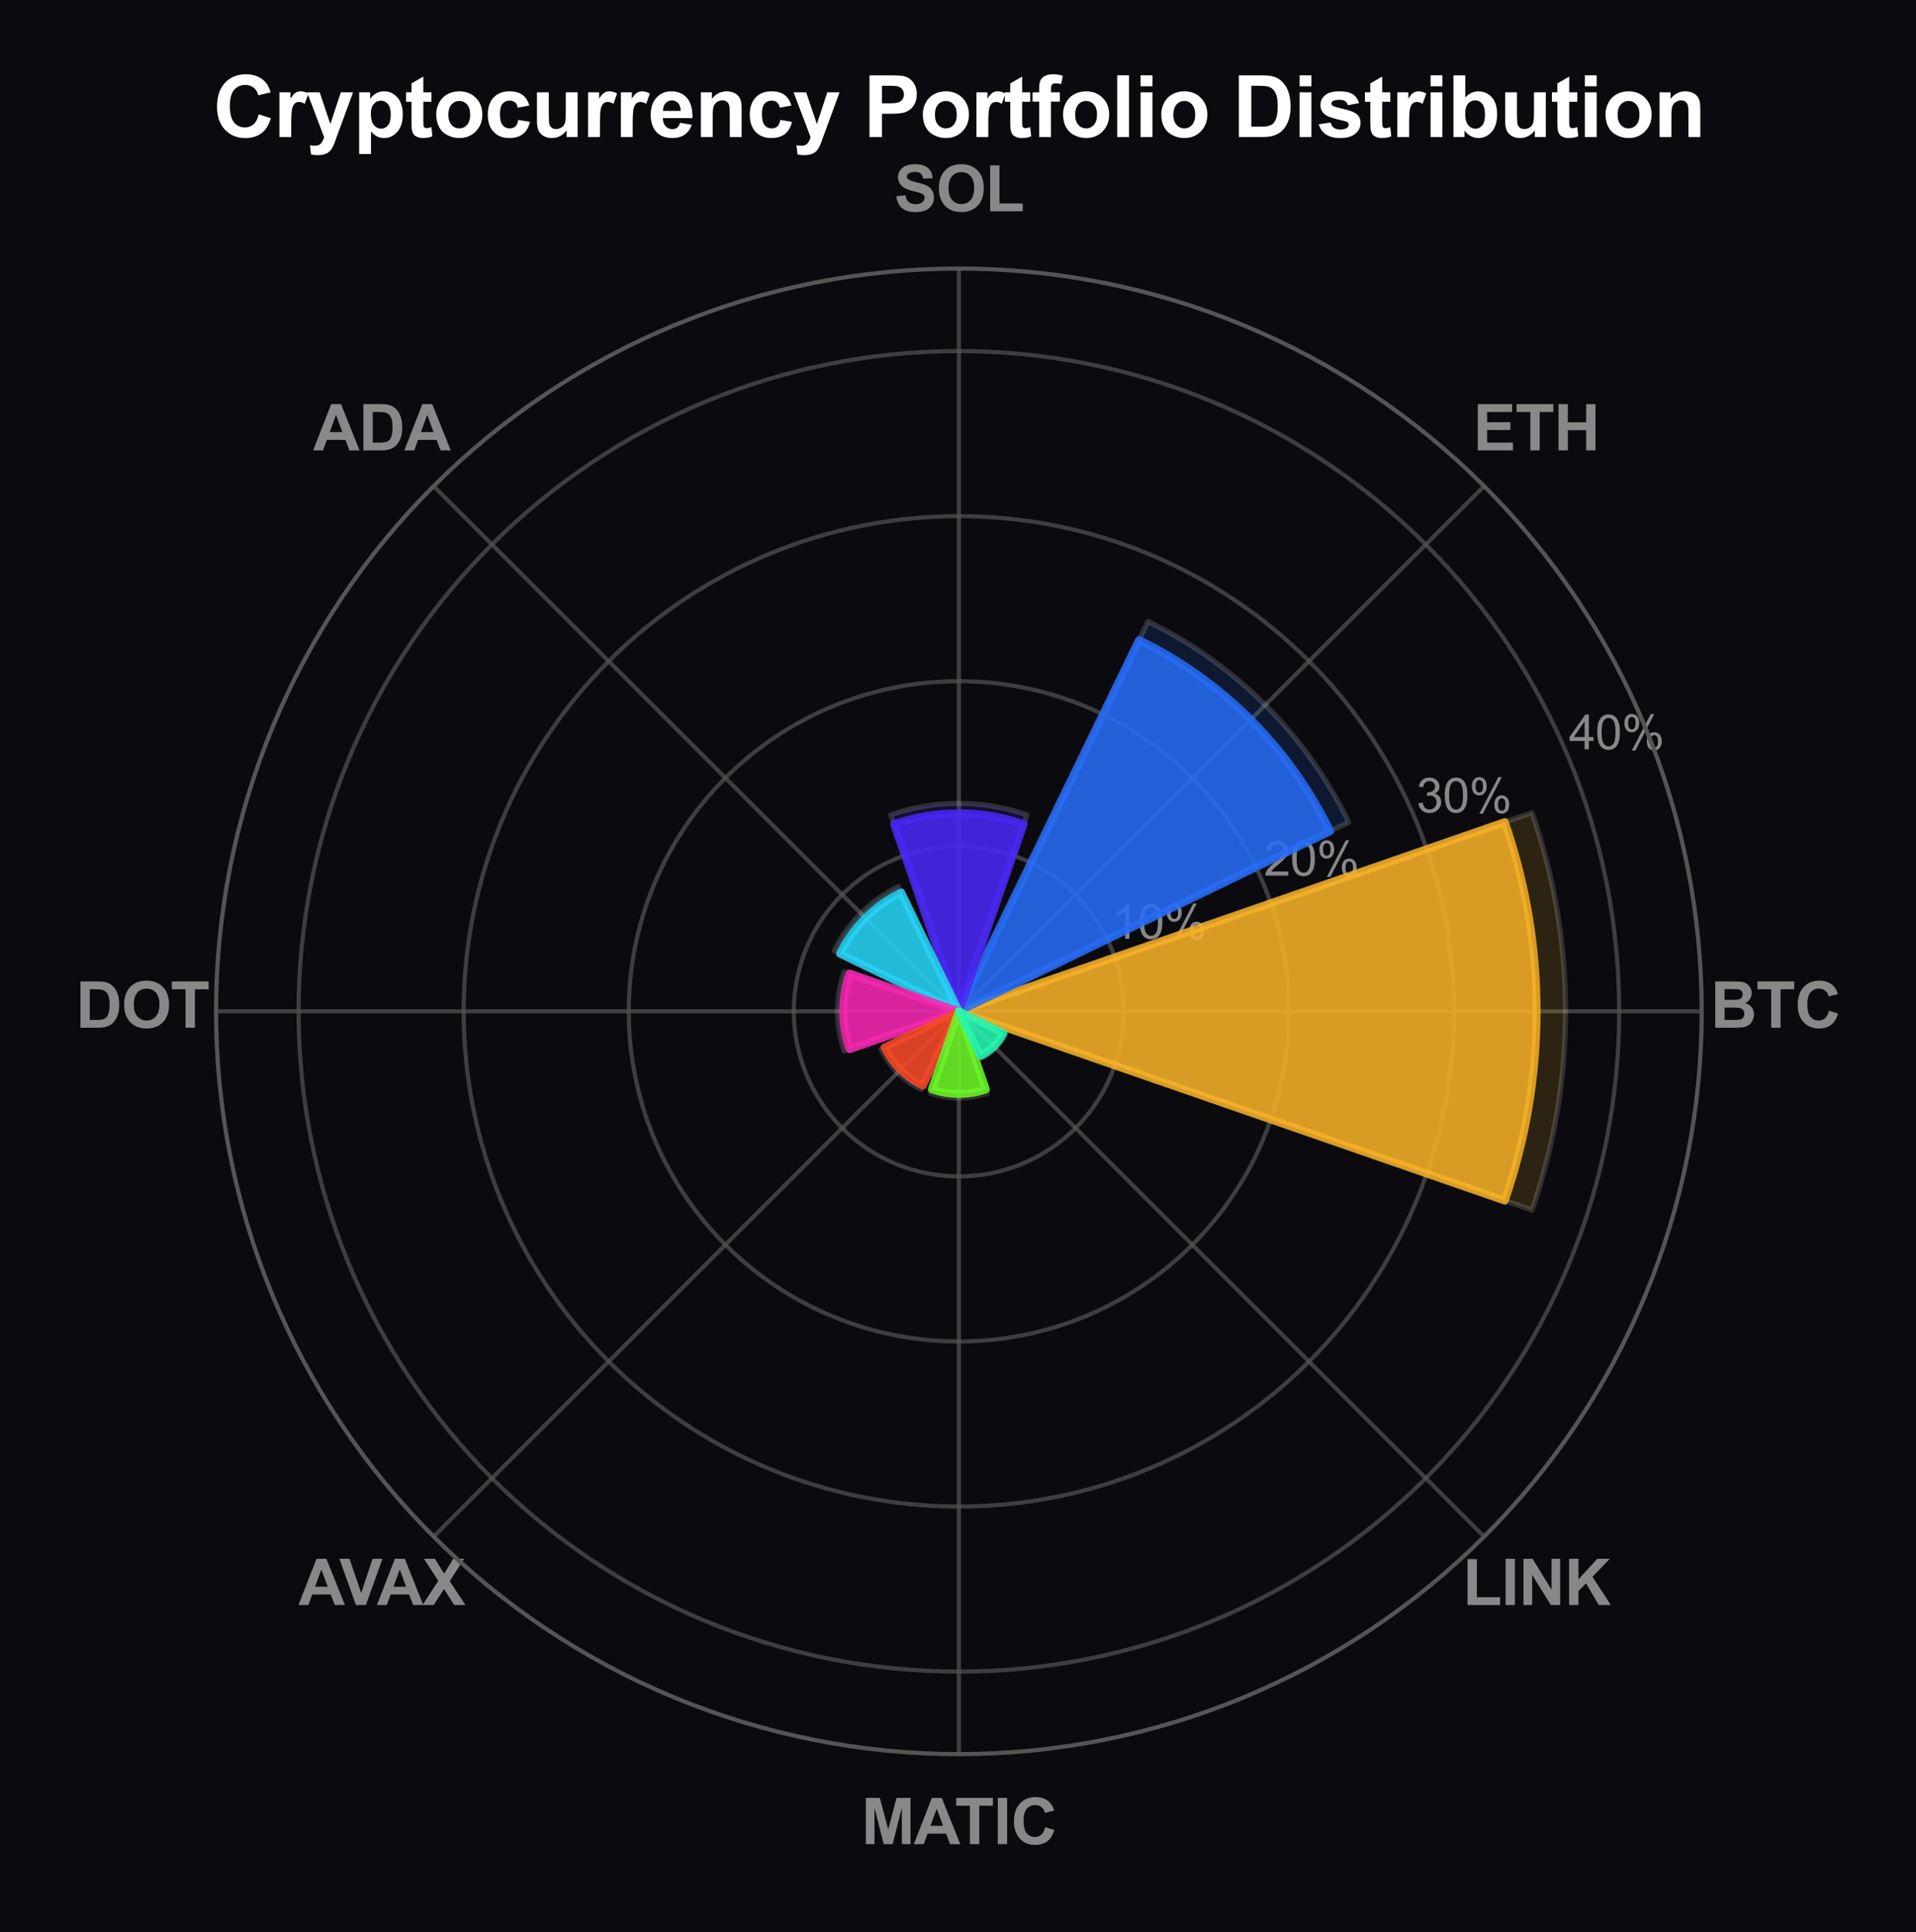 <?xml version="1.0" encoding="utf-8" standalone="no"?>
<!DOCTYPE svg PUBLIC "-//W3C//DTD SVG 1.1//EN"
  "http://www.w3.org/Graphics/SVG/1.1/DTD/svg11.dtd">
<svg xmlns:xlink="http://www.w3.org/1999/xlink" viewBox="0 0 364.174 367.305" xmlns="http://www.w3.org/2000/svg" version="1.1">
 <defs>
  <style type="text/css">*{stroke-linejoin: round; stroke-linecap: butt}</style>
 </defs>
 <g id="figure_1">
  <g id="patch_1">
   <path d="M 0 367.305 
L 364.174 367.305 
L 364.174 0 
L 0 0 
z
" style="fill: #0a0a0f"/>
  </g>
  <g id="axes_1">
   <g id="patch_2">
    <path d="M 323.443 192.237 
C 323.443 173.696 319.791 155.336 312.696 138.206 
C 305.601 121.077 295.2 105.511 282.09 92.401 
C 268.98 79.291 253.414 68.89 236.285 61.795 
C 219.155 54.7 200.795 51.047 182.254 51.047 
C 163.713 51.047 145.353 54.7 128.223 61.795 
C 111.094 68.89 95.528 79.291 82.418 92.401 
C 69.308 105.511 58.907 121.077 51.812 138.206 
C 44.717 155.336 41.065 173.696 41.065 192.237 
C 41.065 210.778 44.717 229.138 51.812 246.268 
C 58.907 263.397 69.308 278.963 82.418 292.073 
C 95.528 305.183 111.094 315.584 128.223 322.679 
C 145.353 329.774 163.713 333.426 182.254 333.426 
C 200.795 333.426 219.155 329.774 236.285 322.679 
C 253.414 315.584 268.98 305.183 282.09 292.073 
C 295.2 278.963 305.601 263.397 312.696 246.268 
C 319.791 229.138 323.443 210.778 323.443 192.237 
M 182.254 192.237 
C 182.254 192.237 182.254 192.237 182.254 192.237 
C 182.254 192.237 182.254 192.237 182.254 192.237 
C 182.254 192.237 182.254 192.237 182.254 192.237 
C 182.254 192.237 182.254 192.237 182.254 192.237 
C 182.254 192.237 182.254 192.237 182.254 192.237 
C 182.254 192.237 182.254 192.237 182.254 192.237 
C 182.254 192.237 182.254 192.237 182.254 192.237 
C 182.254 192.237 182.254 192.237 182.254 192.237 
C 182.254 192.237 182.254 192.237 182.254 192.237 
C 182.254 192.237 182.254 192.237 182.254 192.237 
C 182.254 192.237 182.254 192.237 182.254 192.237 
C 182.254 192.237 182.254 192.237 182.254 192.237 
C 182.254 192.237 182.254 192.237 182.254 192.237 
C 182.254 192.237 182.254 192.237 182.254 192.237 
C 182.254 192.237 182.254 192.237 182.254 192.237 
C 182.254 192.237 182.254 192.237 182.254 192.237 
z
" style="fill: #0a0a0f"/>
   </g>
   <g id="matplotlib.axis_1">
    <g id="xtick_1">
     <g id="line2d_1">
      <path d="M 182.254 192.237 
L 323.443 192.237 
" clip-path="url(#peb3d9d1bc2)" style="fill: none; stroke: #555555; stroke-opacity: 0.7; stroke-width: 0.8; stroke-linecap: round"/>
     </g>
     <g id="text_1">
      <!-- BTC -->
      <g style="fill: #888888" transform="translate(325.113 195.347) scale(0.12 -0.12)">
       <defs>
        <path id="Arial-BoldMT-42" d="M 469 4581 
L 2300 4581 
Q 2844 4581 3111 4536 
Q 3378 4491 3589 4347 
Q 3800 4203 3940 3964 
Q 4081 3725 4081 3428 
Q 4081 3106 3907 2837 
Q 3734 2569 3438 2434 
Q 3856 2313 4081 2019 
Q 4306 1725 4306 1328 
Q 4306 1016 4161 720 
Q 4016 425 3764 248 
Q 3513 72 3144 31 
Q 2913 6 2028 0 
L 469 0 
L 469 4581 
z
M 1394 3819 
L 1394 2759 
L 2000 2759 
Q 2541 2759 2672 2775 
Q 2909 2803 3045 2939 
Q 3181 3075 3181 3297 
Q 3181 3509 3064 3642 
Q 2947 3775 2716 3803 
Q 2578 3819 1925 3819 
L 1394 3819 
z
M 1394 1997 
L 1394 772 
L 2250 772 
Q 2750 772 2884 800 
Q 3091 838 3220 983 
Q 3350 1128 3350 1372 
Q 3350 1578 3250 1722 
Q 3150 1866 2961 1931 
Q 2772 1997 2141 1997 
L 1394 1997 
z
" transform="scale(0.016)"/>
        <path id="Arial-BoldMT-54" d="M 1497 0 
L 1497 3806 
L 138 3806 
L 138 4581 
L 3778 4581 
L 3778 3806 
L 2422 3806 
L 2422 0 
L 1497 0 
z
" transform="scale(0.016)"/>
        <path id="Arial-BoldMT-43" d="M 3397 1684 
L 4294 1400 
Q 4088 650 3608 286 
Q 3128 -78 2391 -78 
Q 1478 -78 890 545 
Q 303 1169 303 2250 
Q 303 3394 893 4026 
Q 1484 4659 2447 4659 
Q 3288 4659 3813 4163 
Q 4125 3869 4281 3319 
L 3366 3100 
Q 3284 3456 3026 3662 
Q 2769 3869 2400 3869 
Q 1891 3869 1573 3503 
Q 1256 3138 1256 2319 
Q 1256 1450 1568 1081 
Q 1881 713 2381 713 
Q 2750 713 3015 947 
Q 3281 1181 3397 1684 
z
" transform="scale(0.016)"/>
       </defs>
       <use xlink:href="#Arial-BoldMT-42"/>
       <use xlink:href="#Arial-BoldMT-54" transform="translate(72.217 0)"/>
       <use xlink:href="#Arial-BoldMT-43" transform="translate(133.301 0)"/>
      </g>
     </g>
    </g>
    <g id="xtick_2">
     <g id="line2d_2">
      <path d="M 182.254 192.237 
L 282.09 92.401 
" clip-path="url(#peb3d9d1bc2)" style="fill: none; stroke: #555555; stroke-opacity: 0.7; stroke-width: 0.8; stroke-linecap: round"/>
     </g>
     <g id="text_2">
      <!-- ETH -->
      <g style="fill: #888888" transform="translate(279.99 85.612) scale(0.12 -0.12)">
       <defs>
        <path id="Arial-BoldMT-45" d="M 466 0 
L 466 4581 
L 3863 4581 
L 3863 3806 
L 1391 3806 
L 1391 2791 
L 3691 2791 
L 3691 2019 
L 1391 2019 
L 1391 772 
L 3950 772 
L 3950 0 
L 466 0 
z
" transform="scale(0.016)"/>
        <path id="Arial-BoldMT-48" d="M 469 0 
L 469 4581 
L 1394 4581 
L 1394 2778 
L 3206 2778 
L 3206 4581 
L 4131 4581 
L 4131 0 
L 3206 0 
L 3206 2003 
L 1394 2003 
L 1394 0 
L 469 0 
z
" transform="scale(0.016)"/>
       </defs>
       <use xlink:href="#Arial-BoldMT-45"/>
       <use xlink:href="#Arial-BoldMT-54" transform="translate(66.699 0)"/>
       <use xlink:href="#Arial-BoldMT-48" transform="translate(127.783 0)"/>
      </g>
     </g>
    </g>
    <g id="xtick_3">
     <g id="line2d_3">
      <path d="M 182.254 192.237 
L 182.254 51.047 
" clip-path="url(#peb3d9d1bc2)" style="fill: none; stroke: #555555; stroke-opacity: 0.7; stroke-width: 0.8; stroke-linecap: round"/>
     </g>
     <g id="text_3">
      <!-- SOL -->
      <g style="fill: #888888" transform="translate(169.92 40.158) scale(0.12 -0.12)">
       <defs>
        <path id="Arial-BoldMT-53" d="M 231 1491 
L 1131 1578 
Q 1213 1125 1461 912 
Q 1709 700 2131 700 
Q 2578 700 2804 889 
Q 3031 1078 3031 1331 
Q 3031 1494 2936 1608 
Q 2841 1722 2603 1806 
Q 2441 1863 1863 2006 
Q 1119 2191 819 2459 
Q 397 2838 397 3381 
Q 397 3731 595 4036 
Q 794 4341 1167 4500 
Q 1541 4659 2069 4659 
Q 2931 4659 3367 4281 
Q 3803 3903 3825 3272 
L 2900 3231 
Q 2841 3584 2645 3739 
Q 2450 3894 2059 3894 
Q 1656 3894 1428 3728 
Q 1281 3622 1281 3444 
Q 1281 3281 1419 3166 
Q 1594 3019 2269 2859 
Q 2944 2700 3267 2529 
Q 3591 2359 3773 2064 
Q 3956 1769 3956 1334 
Q 3956 941 3737 597 
Q 3519 253 3119 86 
Q 2719 -81 2122 -81 
Q 1253 -81 787 320 
Q 322 722 231 1491 
z
" transform="scale(0.016)"/>
        <path id="Arial-BoldMT-4f" d="M 278 2263 
Q 278 2963 488 3438 
Q 644 3788 914 4066 
Q 1184 4344 1506 4478 
Q 1934 4659 2494 4659 
Q 3506 4659 4114 4031 
Q 4722 3403 4722 2284 
Q 4722 1175 4119 548 
Q 3516 -78 2506 -78 
Q 1484 -78 881 545 
Q 278 1169 278 2263 
z
M 1231 2294 
Q 1231 1516 1590 1114 
Q 1950 713 2503 713 
Q 3056 713 3411 1111 
Q 3766 1509 3766 2306 
Q 3766 3094 3420 3481 
Q 3075 3869 2503 3869 
Q 1931 3869 1581 3476 
Q 1231 3084 1231 2294 
z
" transform="scale(0.016)"/>
        <path id="Arial-BoldMT-4c" d="M 491 0 
L 491 4544 
L 1416 4544 
L 1416 772 
L 3716 772 
L 3716 0 
L 491 0 
z
" transform="scale(0.016)"/>
       </defs>
       <use xlink:href="#Arial-BoldMT-53"/>
       <use xlink:href="#Arial-BoldMT-4f" transform="translate(66.699 0)"/>
       <use xlink:href="#Arial-BoldMT-4c" transform="translate(144.482 0)"/>
      </g>
     </g>
    </g>
    <g id="xtick_4">
     <g id="line2d_4">
      <path d="M 182.254 192.237 
L 82.418 92.401 
" clip-path="url(#peb3d9d1bc2)" style="fill: none; stroke: #555555; stroke-opacity: 0.7; stroke-width: 0.8; stroke-linecap: round"/>
     </g>
     <g id="text_4">
      <!-- ADA -->
      <g style="fill: #888888" transform="translate(59.519 85.612) scale(0.12 -0.12)">
       <defs>
        <path id="Arial-BoldMT-41" d="M 4597 0 
L 3591 0 
L 3191 1041 
L 1359 1041 
L 981 0 
L 0 0 
L 1784 4581 
L 2763 4581 
L 4597 0 
z
M 2894 1813 
L 2263 3513 
L 1644 1813 
L 2894 1813 
z
" transform="scale(0.016)"/>
        <path id="Arial-BoldMT-44" d="M 463 4581 
L 2153 4581 
Q 2725 4581 3025 4494 
Q 3428 4375 3715 4072 
Q 4003 3769 4153 3330 
Q 4303 2891 4303 2247 
Q 4303 1681 4163 1272 
Q 3991 772 3672 463 
Q 3431 228 3022 97 
Q 2716 0 2203 0 
L 463 0 
L 463 4581 
z
M 1388 3806 
L 1388 772 
L 2078 772 
Q 2466 772 2638 816 
Q 2863 872 3011 1006 
Q 3159 1141 3253 1448 
Q 3347 1756 3347 2288 
Q 3347 2819 3253 3103 
Q 3159 3388 2990 3547 
Q 2822 3706 2563 3763 
Q 2369 3806 1803 3806 
L 1388 3806 
z
" transform="scale(0.016)"/>
       </defs>
       <use xlink:href="#Arial-BoldMT-41"/>
       <use xlink:href="#Arial-BoldMT-44" transform="translate(72.217 0)"/>
       <use xlink:href="#Arial-BoldMT-41" transform="translate(144.434 0)"/>
      </g>
     </g>
    </g>
    <g id="xtick_5">
     <g id="line2d_5">
      <path d="M 182.254 192.237 
L 41.065 192.237 
" clip-path="url(#peb3d9d1bc2)" style="fill: none; stroke: #555555; stroke-opacity: 0.7; stroke-width: 0.8; stroke-linecap: round"/>
     </g>
     <g id="text_5">
      <!-- DOT -->
      <g style="fill: #888888" transform="translate(14.4 195.347) scale(0.12 -0.12)">
       <use xlink:href="#Arial-BoldMT-44"/>
       <use xlink:href="#Arial-BoldMT-4f" transform="translate(72.217 0)"/>
       <use xlink:href="#Arial-BoldMT-54" transform="translate(150 0)"/>
      </g>
     </g>
    </g>
    <g id="xtick_6">
     <g id="line2d_6">
      <path d="M 182.254 192.237 
L 82.418 292.073 
" clip-path="url(#peb3d9d1bc2)" style="fill: none; stroke: #555555; stroke-opacity: 0.7; stroke-width: 0.8; stroke-linecap: round"/>
     </g>
     <g id="text_6">
      <!-- AVAX -->
      <g style="fill: #888888" transform="translate(56.733 305.083) scale(0.12 -0.12)">
       <defs>
        <path id="Arial-BoldMT-56" d="M 1634 0 
L -3 4581 
L 1000 4581 
L 2159 1191 
L 3281 4581 
L 4263 4581 
L 2622 0 
L 1634 0 
z
" transform="scale(0.016)"/>
        <path id="Arial-BoldMT-58" d="M 0 0 
L 1566 2391 
L 147 4581 
L 1228 4581 
L 2147 3109 
L 3047 4581 
L 4119 4581 
L 2694 2356 
L 4259 0 
L 3144 0 
L 2128 1584 
L 1109 0 
L 0 0 
z
" transform="scale(0.016)"/>
       </defs>
       <use xlink:href="#Arial-BoldMT-41"/>
       <use xlink:href="#Arial-BoldMT-56" transform="translate(64.842 0)"/>
       <use xlink:href="#Arial-BoldMT-41" transform="translate(124.166 0)"/>
       <use xlink:href="#Arial-BoldMT-58" transform="translate(196.383 0)"/>
      </g>
     </g>
    </g>
    <g id="xtick_7">
     <g id="line2d_7">
      <path d="M 182.254 192.237 
L 182.254 333.426 
" clip-path="url(#peb3d9d1bc2)" style="fill: none; stroke: #555555; stroke-opacity: 0.7; stroke-width: 0.8; stroke-linecap: round"/>
     </g>
     <g id="text_7">
      <!-- MATIC -->
      <g style="fill: #888888" transform="translate(163.701 350.537) scale(0.12 -0.12)">
       <defs>
        <path id="Arial-BoldMT-4d" d="M 453 0 
L 453 4581 
L 1838 4581 
L 2669 1456 
L 3491 4581 
L 4878 4581 
L 4878 0 
L 4019 0 
L 4019 3606 
L 3109 0 
L 2219 0 
L 1313 3606 
L 1313 0 
L 453 0 
z
" transform="scale(0.016)"/>
        <path id="Arial-BoldMT-49" d="M 438 0 
L 438 4581 
L 1363 4581 
L 1363 0 
L 438 0 
z
" transform="scale(0.016)"/>
       </defs>
       <use xlink:href="#Arial-BoldMT-4d"/>
       <use xlink:href="#Arial-BoldMT-41" transform="translate(83.301 0)"/>
       <use xlink:href="#Arial-BoldMT-54" transform="translate(148.143 0)"/>
       <use xlink:href="#Arial-BoldMT-49" transform="translate(209.227 0)"/>
       <use xlink:href="#Arial-BoldMT-43" transform="translate(237.01 0)"/>
      </g>
     </g>
    </g>
    <g id="xtick_8">
     <g id="line2d_8">
      <path d="M 182.254 192.237 
L 282.09 292.073 
" clip-path="url(#peb3d9d1bc2)" style="fill: none; stroke: #555555; stroke-opacity: 0.7; stroke-width: 0.8; stroke-linecap: round"/>
     </g>
     <g id="text_8">
      <!-- LINK -->
      <g style="fill: #888888" transform="translate(277.992 305.083) scale(0.12 -0.12)">
       <defs>
        <path id="Arial-BoldMT-4e" d="M 475 0 
L 475 4581 
L 1375 4581 
L 3250 1522 
L 3250 4581 
L 4109 4581 
L 4109 0 
L 3181 0 
L 1334 2988 
L 1334 0 
L 475 0 
z
" transform="scale(0.016)"/>
        <path id="Arial-BoldMT-4b" d="M 478 0 
L 478 4581 
L 1403 4581 
L 1403 2547 
L 3272 4581 
L 4516 4581 
L 2791 2797 
L 4609 0 
L 3413 0 
L 2153 2150 
L 1403 1384 
L 1403 0 
L 478 0 
z
" transform="scale(0.016)"/>
       </defs>
       <use xlink:href="#Arial-BoldMT-4c"/>
       <use xlink:href="#Arial-BoldMT-49" transform="translate(61.084 0)"/>
       <use xlink:href="#Arial-BoldMT-4e" transform="translate(88.867 0)"/>
       <use xlink:href="#Arial-BoldMT-4b" transform="translate(161.084 0)"/>
      </g>
     </g>
    </g>
   </g>
   <g id="matplotlib.axis_2">
    <g id="ytick_1">
     <g id="line2d_9">
      <path d="M 213.629 192.237 
C 213.629 188.117 212.818 184.037 211.241 180.23 
C 209.664 176.423 207.353 172.965 204.44 170.051 
C 201.526 167.138 198.067 164.826 194.261 163.25 
C 190.454 161.673 186.374 160.861 182.254 160.861 
C 178.134 160.861 174.054 161.673 170.247 163.25 
C 166.441 164.826 162.982 167.138 160.068 170.051 
C 157.155 172.965 154.844 176.423 153.267 180.23 
C 151.69 184.037 150.879 188.117 150.879 192.237 
C 150.879 196.357 151.69 200.437 153.267 204.244 
C 154.844 208.05 157.155 211.509 160.068 214.423 
C 162.982 217.336 166.441 219.647 170.247 221.224 
C 174.054 222.801 178.134 223.612 182.254 223.612 
C 186.374 223.612 190.454 222.801 194.261 221.224 
C 198.067 219.647 201.526 217.336 204.44 214.423 
C 207.353 211.509 209.664 208.05 211.241 204.244 
C 212.818 200.437 213.629 196.357 213.629 192.237 
" clip-path="url(#peb3d9d1bc2)" style="fill: none; stroke: #555555; stroke-opacity: 0.7; stroke-width: 0.8; stroke-linecap: round"/>
     </g>
     <g id="text_9">
      <!-- 10% -->
      <g style="fill: #888888" transform="translate(211.241 178.441) scale(0.09 -0.09)">
       <defs>
        <path id="ArialMT-31" d="M 2384 0 
L 1822 0 
L 1822 3584 
Q 1619 3391 1289 3197 
Q 959 3003 697 2906 
L 697 3450 
Q 1169 3672 1522 3987 
Q 1875 4303 2022 4600 
L 2384 4600 
L 2384 0 
z
" transform="scale(0.016)"/>
        <path id="ArialMT-30" d="M 266 2259 
Q 266 3072 433 3567 
Q 600 4063 929 4331 
Q 1259 4600 1759 4600 
Q 2128 4600 2406 4451 
Q 2684 4303 2865 4023 
Q 3047 3744 3150 3342 
Q 3253 2941 3253 2259 
Q 3253 1453 3087 958 
Q 2922 463 2592 192 
Q 2263 -78 1759 -78 
Q 1097 -78 719 397 
Q 266 969 266 2259 
z
M 844 2259 
Q 844 1131 1108 757 
Q 1372 384 1759 384 
Q 2147 384 2411 759 
Q 2675 1134 2675 2259 
Q 2675 3391 2411 3762 
Q 2147 4134 1753 4134 
Q 1366 4134 1134 3806 
Q 844 3388 844 2259 
z
" transform="scale(0.016)"/>
        <path id="ArialMT-25" d="M 372 3481 
Q 372 3972 619 4315 
Q 866 4659 1334 4659 
Q 1766 4659 2048 4351 
Q 2331 4044 2331 3447 
Q 2331 2866 2045 2552 
Q 1759 2238 1341 2238 
Q 925 2238 648 2547 
Q 372 2856 372 3481 
z
M 1350 4272 
Q 1141 4272 1002 4090 
Q 863 3909 863 3425 
Q 863 2984 1003 2804 
Q 1144 2625 1350 2625 
Q 1563 2625 1702 2806 
Q 1841 2988 1841 3469 
Q 1841 3913 1700 4092 
Q 1559 4272 1350 4272 
z
M 1353 -169 
L 3859 4659 
L 4316 4659 
L 1819 -169 
L 1353 -169 
z
M 3334 1075 
Q 3334 1569 3581 1911 
Q 3828 2253 4300 2253 
Q 4731 2253 5014 1945 
Q 5297 1638 5297 1041 
Q 5297 459 5011 145 
Q 4725 -169 4303 -169 
Q 3888 -169 3611 142 
Q 3334 453 3334 1075 
z
M 4316 1866 
Q 4103 1866 3964 1684 
Q 3825 1503 3825 1019 
Q 3825 581 3965 400 
Q 4106 219 4313 219 
Q 4528 219 4667 400 
Q 4806 581 4806 1063 
Q 4806 1506 4665 1686 
Q 4525 1866 4316 1866 
z
" transform="scale(0.016)"/>
       </defs>
       <use xlink:href="#ArialMT-31"/>
       <use xlink:href="#ArialMT-30" transform="translate(55.615 0)"/>
       <use xlink:href="#ArialMT-25" transform="translate(111.23 0)"/>
      </g>
     </g>
    </g>
    <g id="ytick_2">
     <g id="line2d_10">
      <path d="M 245.005 192.237 
C 245.005 183.997 243.382 175.836 240.228 168.223 
C 237.075 160.61 232.452 153.692 226.626 147.865 
C 220.799 142.039 213.881 137.416 206.268 134.263 
C 198.655 131.109 190.494 129.486 182.254 129.486 
C 174.014 129.486 165.853 131.109 158.24 134.263 
C 150.627 137.416 143.709 142.039 137.883 147.865 
C 132.056 153.692 127.433 160.61 124.28 168.223 
C 121.126 175.836 119.503 183.997 119.503 192.237 
C 119.503 200.477 121.126 208.637 124.28 216.251 
C 127.433 223.864 132.056 230.782 137.883 236.608 
C 143.709 242.435 150.627 247.058 158.24 250.211 
C 165.853 253.365 174.014 254.988 182.254 254.988 
C 190.494 254.988 198.655 253.365 206.268 250.211 
C 213.881 247.058 220.799 242.435 226.626 236.608 
C 232.452 230.782 237.075 223.864 240.228 216.251 
C 243.382 208.637 245.005 200.477 245.005 192.237 
" clip-path="url(#peb3d9d1bc2)" style="fill: none; stroke: #555555; stroke-opacity: 0.7; stroke-width: 0.8; stroke-linecap: round"/>
     </g>
     <g id="text_10">
      <!-- 20% -->
      <g style="fill: #888888" transform="translate(240.228 166.434) scale(0.09 -0.09)">
       <defs>
        <path id="ArialMT-32" d="M 3222 541 
L 3222 0 
L 194 0 
Q 188 203 259 391 
Q 375 700 629 1000 
Q 884 1300 1366 1694 
Q 2113 2306 2375 2664 
Q 2638 3022 2638 3341 
Q 2638 3675 2398 3904 
Q 2159 4134 1775 4134 
Q 1369 4134 1125 3890 
Q 881 3647 878 3216 
L 300 3275 
Q 359 3922 746 4261 
Q 1134 4600 1788 4600 
Q 2447 4600 2831 4234 
Q 3216 3869 3216 3328 
Q 3216 3053 3103 2787 
Q 2991 2522 2730 2228 
Q 2469 1934 1863 1422 
Q 1356 997 1212 845 
Q 1069 694 975 541 
L 3222 541 
z
" transform="scale(0.016)"/>
       </defs>
       <use xlink:href="#ArialMT-32"/>
       <use xlink:href="#ArialMT-30" transform="translate(55.615 0)"/>
       <use xlink:href="#ArialMT-25" transform="translate(111.23 0)"/>
      </g>
     </g>
    </g>
    <g id="ytick_3">
     <g id="line2d_11">
      <path d="M 276.38 192.237 
C 276.38 179.876 273.946 167.636 269.215 156.216 
C 264.485 144.797 257.552 134.42 248.811 125.68 
C 240.071 116.939 229.694 110.006 218.275 105.276 
C 206.855 100.545 194.615 98.111 182.254 98.111 
C 169.894 98.111 157.653 100.545 146.234 105.276 
C 134.814 110.006 124.437 116.939 115.697 125.68 
C 106.957 134.42 100.023 144.797 95.293 156.216 
C 90.563 167.636 88.128 179.876 88.128 192.237 
C 88.128 204.597 90.563 216.838 95.293 228.257 
C 100.023 239.677 106.957 250.054 115.697 258.794 
C 124.437 267.534 134.814 274.468 146.234 279.198 
C 157.653 283.928 169.894 286.363 182.254 286.363 
C 194.615 286.363 206.855 283.928 218.275 279.198 
C 229.694 274.468 240.071 267.534 248.811 258.794 
C 257.552 250.054 264.485 239.677 269.215 228.257 
C 273.946 216.838 276.38 204.597 276.38 192.237 
" clip-path="url(#peb3d9d1bc2)" style="fill: none; stroke: #555555; stroke-opacity: 0.7; stroke-width: 0.8; stroke-linecap: round"/>
     </g>
     <g id="text_11">
      <!-- 30% -->
      <g style="fill: #888888" transform="translate(269.215 154.428) scale(0.09 -0.09)">
       <defs>
        <path id="ArialMT-33" d="M 269 1209 
L 831 1284 
Q 928 806 1161 595 
Q 1394 384 1728 384 
Q 2125 384 2398 659 
Q 2672 934 2672 1341 
Q 2672 1728 2419 1979 
Q 2166 2231 1775 2231 
Q 1616 2231 1378 2169 
L 1441 2663 
Q 1497 2656 1531 2656 
Q 1891 2656 2178 2843 
Q 2466 3031 2466 3422 
Q 2466 3731 2256 3934 
Q 2047 4138 1716 4138 
Q 1388 4138 1169 3931 
Q 950 3725 888 3313 
L 325 3413 
Q 428 3978 793 4289 
Q 1159 4600 1703 4600 
Q 2078 4600 2393 4439 
Q 2709 4278 2876 4000 
Q 3044 3722 3044 3409 
Q 3044 3113 2884 2869 
Q 2725 2625 2413 2481 
Q 2819 2388 3044 2092 
Q 3269 1797 3269 1353 
Q 3269 753 2831 336 
Q 2394 -81 1725 -81 
Q 1122 -81 723 278 
Q 325 638 269 1209 
z
" transform="scale(0.016)"/>
       </defs>
       <use xlink:href="#ArialMT-33"/>
       <use xlink:href="#ArialMT-30" transform="translate(55.615 0)"/>
       <use xlink:href="#ArialMT-25" transform="translate(111.23 0)"/>
      </g>
     </g>
    </g>
    <g id="ytick_4">
     <g id="line2d_12">
      <path d="M 307.756 192.237 
C 307.756 175.756 304.509 159.436 298.202 144.209 
C 291.896 128.983 282.651 115.147 270.997 103.494 
C 259.344 91.84 245.508 82.595 230.281 76.288 
C 215.055 69.982 198.735 66.735 182.254 66.735 
C 165.773 66.735 149.453 69.982 134.227 76.288 
C 119 82.595 105.165 91.84 93.511 103.494 
C 81.857 115.147 72.613 128.983 66.306 144.209 
C 59.999 159.436 56.752 175.756 56.752 192.237 
C 56.752 208.718 59.999 225.038 66.306 240.264 
C 72.613 255.49 81.857 269.326 93.511 280.98 
C 105.165 292.634 119 301.878 134.227 308.185 
C 149.453 314.492 165.773 317.739 182.254 317.739 
C 198.735 317.739 215.055 314.492 230.281 308.185 
C 245.508 301.878 259.344 292.634 270.997 280.98 
C 282.651 269.326 291.896 255.49 298.202 240.264 
C 304.509 225.038 307.756 208.718 307.756 192.237 
" clip-path="url(#peb3d9d1bc2)" style="fill: none; stroke: #555555; stroke-opacity: 0.7; stroke-width: 0.8; stroke-linecap: round"/>
     </g>
     <g id="text_12">
      <!-- 40% -->
      <g style="fill: #888888" transform="translate(298.202 142.421) scale(0.09 -0.09)">
       <defs>
        <path id="ArialMT-34" d="M 2069 0 
L 2069 1097 
L 81 1097 
L 81 1613 
L 2172 4581 
L 2631 4581 
L 2631 1613 
L 3250 1613 
L 3250 1097 
L 2631 1097 
L 2631 0 
L 2069 0 
z
M 2069 1613 
L 2069 3678 
L 634 1613 
L 2069 1613 
z
" transform="scale(0.016)"/>
       </defs>
       <use xlink:href="#ArialMT-34"/>
       <use xlink:href="#ArialMT-30" transform="translate(55.615 0)"/>
       <use xlink:href="#ArialMT-25" transform="translate(111.23 0)"/>
      </g>
     </g>
    </g>
   </g>
   <g id="patch_3">
    <path d="M 182.254 192.237 
C 182.254 192.237 182.254 192.237 182.254 192.237 
C 182.254 192.237 182.254 192.237 182.254 192.237 
L 291.195 154.46 
C 295.408 166.609 297.559 179.378 297.559 192.237 
C 297.559 205.096 295.408 217.865 291.195 230.014 
z
" clip-path="url(#peb3d9d1bc2)" style="fill: #f5b027; opacity: 0.15; stroke: #ffffff; stroke-linejoin: miter"/>
   </g>
   <g id="patch_4">
    <path d="M 182.254 192.237 
C 182.254 192.237 182.254 192.237 182.254 192.237 
C 182.254 192.237 182.254 192.237 182.254 192.237 
L 286.007 156.259 
C 290.019 167.829 292.068 179.99 292.068 192.237 
C 292.068 204.484 290.019 216.644 286.007 228.215 
z
" clip-path="url(#peb3d9d1bc2)" style="fill: #f5b027; opacity: 0.85; stroke: #f5b027; stroke-width: 1.5; stroke-linejoin: miter"/>
   </g>
   <g id="patch_5">
    <path d="M 182.254 192.237 
C 182.254 192.237 182.254 192.237 182.254 192.237 
C 182.254 192.237 182.254 192.237 182.254 192.237 
L 218.197 118.133 
C 226.461 122.142 233.997 127.504 240.492 133.999 
C 246.987 140.494 252.349 148.03 256.358 156.294 
z
" clip-path="url(#peb3d9d1bc2)" style="fill: #276cf5; opacity: 0.15; stroke: #ffffff; stroke-linejoin: miter"/>
   </g>
   <g id="patch_6">
    <path d="M 182.254 192.237 
C 182.254 192.237 182.254 192.237 182.254 192.237 
C 182.254 192.237 182.254 192.237 182.254 192.237 
L 216.485 121.662 
C 224.356 125.479 231.533 130.587 237.718 136.772 
C 243.904 142.958 249.011 150.135 252.829 158.006 
z
" clip-path="url(#peb3d9d1bc2)" style="fill: #276cf5; opacity: 0.85; stroke: #276cf5; stroke-width: 1.5; stroke-linejoin: miter"/>
   </g>
   <g id="patch_7">
    <path d="M 182.254 192.237 
C 182.254 192.237 182.254 192.237 182.254 192.237 
C 182.254 192.237 182.254 192.237 182.254 192.237 
L 169.302 154.886 
C 173.467 153.441 177.845 152.704 182.254 152.704 
C 186.663 152.704 191.041 153.441 195.206 154.886 
z
" clip-path="url(#peb3d9d1bc2)" style="fill: #4927f5; opacity: 0.15; stroke: #ffffff; stroke-linejoin: miter"/>
   </g>
   <g id="patch_8">
    <path d="M 182.254 192.237 
C 182.254 192.237 182.254 192.237 182.254 192.237 
C 182.254 192.237 182.254 192.237 182.254 192.237 
L 169.919 156.664 
C 173.886 155.289 178.055 154.586 182.254 154.586 
C 186.453 154.586 190.622 155.289 194.59 156.664 
z
" clip-path="url(#peb3d9d1bc2)" style="fill: #4927f5; opacity: 0.85; stroke: #4927f5; stroke-width: 1.5; stroke-linejoin: miter"/>
   </g>
   <g id="patch_9">
    <path d="M 182.254 192.237 
C 182.254 192.237 182.254 192.237 182.254 192.237 
C 182.254 192.237 182.254 192.237 182.254 192.237 
L 158.541 180.735 
C 159.824 178.091 161.54 175.679 163.618 173.601 
C 165.696 171.522 168.108 169.806 170.752 168.524 
z
" clip-path="url(#peb3d9d1bc2)" style="fill: #27d3f5; opacity: 0.15; stroke: #ffffff; stroke-linejoin: miter"/>
   </g>
   <g id="patch_10">
    <path d="M 182.254 192.237 
C 182.254 192.237 182.254 192.237 182.254 192.237 
C 182.254 192.237 182.254 192.237 182.254 192.237 
L 159.67 181.283 
C 160.892 178.764 162.526 176.468 164.505 174.488 
C 166.485 172.509 168.781 170.875 171.3 169.653 
z
" clip-path="url(#peb3d9d1bc2)" style="fill: #27d3f5; opacity: 0.85; stroke: #27d3f5; stroke-width: 1.5; stroke-linejoin: miter"/>
   </g>
   <g id="patch_11">
    <path d="M 182.254 192.237 
C 182.254 192.237 182.254 192.237 182.254 192.237 
C 182.254 192.237 182.254 192.237 182.254 192.237 
L 160.466 199.792 
C 159.623 197.362 159.193 194.809 159.193 192.237 
C 159.193 189.665 159.623 187.111 160.466 184.681 
z
" clip-path="url(#peb3d9d1bc2)" style="fill: #f527b0; opacity: 0.15; stroke: #ffffff; stroke-linejoin: miter"/>
   </g>
   <g id="patch_12">
    <path d="M 182.254 192.237 
C 182.254 192.237 182.254 192.237 182.254 192.237 
C 182.254 192.237 182.254 192.237 182.254 192.237 
L 161.503 199.433 
C 160.701 197.118 160.291 194.686 160.291 192.237 
C 160.291 189.788 160.701 187.355 161.503 185.041 
z
" clip-path="url(#peb3d9d1bc2)" style="fill: #f527b0; opacity: 0.85; stroke: #f527b0; stroke-width: 1.5; stroke-linejoin: miter"/>
   </g>
   <g id="patch_13">
    <path d="M 182.254 192.237 
C 182.254 192.237 182.254 192.237 182.254 192.237 
C 182.254 192.237 182.254 192.237 182.254 192.237 
L 175.065 207.058 
C 173.413 206.256 171.905 205.183 170.607 203.884 
C 169.308 202.585 168.235 201.078 167.433 199.425 
z
" clip-path="url(#peb3d9d1bc2)" style="fill: #f54927; opacity: 0.15; stroke: #ffffff; stroke-linejoin: miter"/>
   </g>
   <g id="patch_14">
    <path d="M 182.254 192.237 
C 182.254 192.237 182.254 192.237 182.254 192.237 
C 182.254 192.237 182.254 192.237 182.254 192.237 
L 175.408 206.352 
C 173.834 205.588 172.398 204.567 171.161 203.33 
C 169.924 202.093 168.903 200.657 168.139 199.083 
z
" clip-path="url(#peb3d9d1bc2)" style="fill: #f54927; opacity: 0.85; stroke: #f54927; stroke-width: 1.5; stroke-linejoin: miter"/>
   </g>
   <g id="patch_15">
    <path d="M 182.254 192.237 
C 182.254 192.237 182.254 192.237 182.254 192.237 
C 182.254 192.237 182.254 192.237 182.254 192.237 
L 187.651 207.8 
C 185.915 208.402 184.091 208.709 182.254 208.709 
C 180.417 208.709 178.593 208.402 176.857 207.8 
z
" clip-path="url(#peb3d9d1bc2)" style="fill: #6cf527; opacity: 0.15; stroke: #ffffff; stroke-linejoin: miter"/>
   </g>
   <g id="patch_16">
    <path d="M 182.254 192.237 
C 182.254 192.237 182.254 192.237 182.254 192.237 
C 182.254 192.237 182.254 192.237 182.254 192.237 
L 187.394 207.059 
C 185.741 207.632 184.004 207.925 182.254 207.925 
C 180.505 207.925 178.767 207.632 177.114 207.059 
z
" clip-path="url(#peb3d9d1bc2)" style="fill: #6cf527; opacity: 0.85; stroke: #6cf527; stroke-width: 1.5; stroke-linejoin: miter"/>
   </g>
   <g id="patch_17">
    <path d="M 182.254 192.237 
C 182.254 192.237 182.254 192.237 182.254 192.237 
C 182.254 192.237 182.254 192.237 182.254 192.237 
L 191.147 196.55 
C 190.665 197.542 190.022 198.446 189.243 199.225 
C 188.463 200.005 187.559 200.648 186.567 201.129 
z
" clip-path="url(#peb3d9d1bc2)" style="fill: #27f5b0; opacity: 0.15; stroke: #ffffff; stroke-linejoin: miter"/>
   </g>
   <g id="patch_18">
    <path d="M 182.254 192.237 
C 182.254 192.237 182.254 192.237 182.254 192.237 
C 182.254 192.237 182.254 192.237 182.254 192.237 
L 190.723 196.345 
C 190.265 197.289 189.652 198.15 188.91 198.893 
C 188.168 199.635 187.306 200.248 186.362 200.706 
z
" clip-path="url(#peb3d9d1bc2)" style="fill: #27f5b0; opacity: 0.85; stroke: #27f5b0; stroke-width: 1.5; stroke-linejoin: miter"/>
   </g>
   <g id="patch_19">
    <path d="M 323.443 192.237 
C 323.443 173.696 319.791 155.336 312.696 138.206 
C 305.601 121.077 295.2 105.511 282.09 92.401 
C 268.98 79.291 253.414 68.89 236.285 61.795 
C 219.155 54.7 200.795 51.047 182.254 51.047 
C 163.713 51.047 145.353 54.7 128.223 61.795 
C 111.094 68.89 95.528 79.291 82.418 92.401 
C 69.308 105.511 58.907 121.077 51.812 138.206 
C 44.717 155.336 41.065 173.696 41.065 192.237 
C 41.065 210.778 44.717 229.138 51.812 246.268 
C 58.907 263.397 69.308 278.963 82.418 292.073 
C 95.528 305.183 111.094 315.584 128.223 322.679 
C 145.353 329.774 163.713 333.426 182.254 333.426 
C 200.795 333.426 219.155 329.774 236.285 322.679 
C 253.414 315.584 268.98 305.183 282.09 292.073 
C 295.2 278.963 305.601 263.397 312.696 246.268 
C 319.791 229.138 323.443 210.778 323.443 192.237 
" style="fill: none; stroke: #555555; stroke-width: 0.8; stroke-linejoin: miter; stroke-linecap: square"/>
   </g>
   <g id="text_13">
    <!-- Cryptocurrency Portfolio Distribution -->
    <g style="fill: #ffffff" transform="translate(40.477 26.047) scale(0.16 -0.16)">
     <defs>
      <path id="Arial-BoldMT-72" d="M 1300 0 
L 422 0 
L 422 3319 
L 1238 3319 
L 1238 2847 
Q 1447 3181 1614 3287 
Q 1781 3394 1994 3394 
Q 2294 3394 2572 3228 
L 2300 2463 
Q 2078 2606 1888 2606 
Q 1703 2606 1575 2504 
Q 1447 2403 1373 2137 
Q 1300 1872 1300 1025 
L 1300 0 
z
" transform="scale(0.016)"/>
      <path id="Arial-BoldMT-79" d="M 44 3319 
L 978 3319 
L 1772 963 
L 2547 3319 
L 3456 3319 
L 2284 125 
L 2075 -453 
Q 1959 -744 1854 -897 
Q 1750 -1050 1614 -1145 
Q 1478 -1241 1279 -1294 
Q 1081 -1347 831 -1347 
Q 578 -1347 334 -1294 
L 256 -606 
Q 463 -647 628 -647 
Q 934 -647 1081 -467 
Q 1228 -288 1306 -9 
L 44 3319 
z
" transform="scale(0.016)"/>
      <path id="Arial-BoldMT-70" d="M 434 3319 
L 1253 3319 
L 1253 2831 
Q 1413 3081 1684 3237 
Q 1956 3394 2288 3394 
Q 2866 3394 3269 2941 
Q 3672 2488 3672 1678 
Q 3672 847 3265 386 
Q 2859 -75 2281 -75 
Q 2006 -75 1782 34 
Q 1559 144 1313 409 
L 1313 -1263 
L 434 -1263 
L 434 3319 
z
M 1303 1716 
Q 1303 1156 1525 889 
Q 1747 622 2066 622 
Q 2372 622 2575 867 
Q 2778 1113 2778 1672 
Q 2778 2194 2568 2447 
Q 2359 2700 2050 2700 
Q 1728 2700 1515 2451 
Q 1303 2203 1303 1716 
z
" transform="scale(0.016)"/>
      <path id="Arial-BoldMT-74" d="M 1981 3319 
L 1981 2619 
L 1381 2619 
L 1381 1281 
Q 1381 875 1398 808 
Q 1416 741 1477 697 
Q 1538 653 1625 653 
Q 1747 653 1978 738 
L 2053 56 
Q 1747 -75 1359 -75 
Q 1122 -75 931 4 
Q 741 84 652 211 
Q 563 338 528 553 
Q 500 706 500 1172 
L 500 2619 
L 97 2619 
L 97 3319 
L 500 3319 
L 500 3978 
L 1381 4491 
L 1381 3319 
L 1981 3319 
z
" transform="scale(0.016)"/>
      <path id="Arial-BoldMT-6f" d="M 256 1706 
Q 256 2144 472 2553 
Q 688 2963 1083 3178 
Q 1478 3394 1966 3394 
Q 2719 3394 3200 2905 
Q 3681 2416 3681 1669 
Q 3681 916 3195 420 
Q 2709 -75 1972 -75 
Q 1516 -75 1102 131 
Q 688 338 472 736 
Q 256 1134 256 1706 
z
M 1156 1659 
Q 1156 1166 1390 903 
Q 1625 641 1969 641 
Q 2313 641 2545 903 
Q 2778 1166 2778 1666 
Q 2778 2153 2545 2415 
Q 2313 2678 1969 2678 
Q 1625 2678 1390 2415 
Q 1156 2153 1156 1659 
z
" transform="scale(0.016)"/>
      <path id="Arial-BoldMT-63" d="M 3353 2338 
L 2488 2181 
Q 2444 2441 2289 2572 
Q 2134 2703 1888 2703 
Q 1559 2703 1364 2476 
Q 1169 2250 1169 1719 
Q 1169 1128 1367 884 
Q 1566 641 1900 641 
Q 2150 641 2309 783 
Q 2469 925 2534 1272 
L 3397 1125 
Q 3263 531 2881 228 
Q 2500 -75 1859 -75 
Q 1131 -75 698 384 
Q 266 844 266 1656 
Q 266 2478 700 2936 
Q 1134 3394 1875 3394 
Q 2481 3394 2839 3133 
Q 3197 2872 3353 2338 
z
" transform="scale(0.016)"/>
      <path id="Arial-BoldMT-75" d="M 2644 0 
L 2644 497 
Q 2463 231 2167 78 
Q 1872 -75 1544 -75 
Q 1209 -75 943 72 
Q 678 219 559 484 
Q 441 750 441 1219 
L 441 3319 
L 1319 3319 
L 1319 1794 
Q 1319 1094 1367 936 
Q 1416 778 1544 686 
Q 1672 594 1869 594 
Q 2094 594 2272 717 
Q 2450 841 2515 1023 
Q 2581 1206 2581 1919 
L 2581 3319 
L 3459 3319 
L 3459 0 
L 2644 0 
z
" transform="scale(0.016)"/>
      <path id="Arial-BoldMT-65" d="M 2381 1056 
L 3256 909 
Q 3088 428 2723 176 
Q 2359 -75 1813 -75 
Q 947 -75 531 491 
Q 203 944 203 1634 
Q 203 2459 634 2926 
Q 1066 3394 1725 3394 
Q 2466 3394 2894 2905 
Q 3322 2416 3303 1406 
L 1103 1406 
Q 1113 1016 1316 798 
Q 1519 581 1822 581 
Q 2028 581 2168 693 
Q 2309 806 2381 1056 
z
M 2431 1944 
Q 2422 2325 2234 2523 
Q 2047 2722 1778 2722 
Q 1491 2722 1303 2513 
Q 1116 2303 1119 1944 
L 2431 1944 
z
" transform="scale(0.016)"/>
      <path id="Arial-BoldMT-6e" d="M 3478 0 
L 2600 0 
L 2600 1694 
Q 2600 2231 2544 2389 
Q 2488 2547 2361 2634 
Q 2234 2722 2056 2722 
Q 1828 2722 1647 2597 
Q 1466 2472 1398 2265 
Q 1331 2059 1331 1503 
L 1331 0 
L 453 0 
L 453 3319 
L 1269 3319 
L 1269 2831 
Q 1703 3394 2363 3394 
Q 2653 3394 2893 3289 
Q 3134 3184 3257 3021 
Q 3381 2859 3429 2653 
Q 3478 2447 3478 2063 
L 3478 0 
z
" transform="scale(0.016)"/>
      <path id="Arial-BoldMT-20" transform="scale(0.016)"/>
      <path id="Arial-BoldMT-50" d="M 466 0 
L 466 4581 
L 1950 4581 
Q 2794 4581 3050 4513 
Q 3444 4409 3709 4064 
Q 3975 3719 3975 3172 
Q 3975 2750 3822 2462 
Q 3669 2175 3433 2011 
Q 3197 1847 2953 1794 
Q 2622 1728 1994 1728 
L 1391 1728 
L 1391 0 
L 466 0 
z
M 1391 3806 
L 1391 2506 
L 1897 2506 
Q 2444 2506 2628 2578 
Q 2813 2650 2917 2803 
Q 3022 2956 3022 3159 
Q 3022 3409 2875 3571 
Q 2728 3734 2503 3775 
Q 2338 3806 1838 3806 
L 1391 3806 
z
" transform="scale(0.016)"/>
      <path id="Arial-BoldMT-66" d="M 75 3319 
L 563 3319 
L 563 3569 
Q 563 3988 652 4194 
Q 741 4400 980 4529 
Q 1219 4659 1584 4659 
Q 1959 4659 2319 4547 
L 2200 3934 
Q 1991 3984 1797 3984 
Q 1606 3984 1523 3895 
Q 1441 3806 1441 3553 
L 1441 3319 
L 2097 3319 
L 2097 2628 
L 1441 2628 
L 1441 0 
L 563 0 
L 563 2628 
L 75 2628 
L 75 3319 
z
" transform="scale(0.016)"/>
      <path id="Arial-BoldMT-6c" d="M 459 0 
L 459 4581 
L 1338 4581 
L 1338 0 
L 459 0 
z
" transform="scale(0.016)"/>
      <path id="Arial-BoldMT-69" d="M 459 3769 
L 459 4581 
L 1338 4581 
L 1338 3769 
L 459 3769 
z
M 459 0 
L 459 3319 
L 1338 3319 
L 1338 0 
L 459 0 
z
" transform="scale(0.016)"/>
      <path id="Arial-BoldMT-73" d="M 150 947 
L 1031 1081 
Q 1088 825 1259 692 
Q 1431 559 1741 559 
Q 2081 559 2253 684 
Q 2369 772 2369 919 
Q 2369 1019 2306 1084 
Q 2241 1147 2013 1200 
Q 950 1434 666 1628 
Q 272 1897 272 2375 
Q 272 2806 612 3100 
Q 953 3394 1669 3394 
Q 2350 3394 2681 3172 
Q 3013 2950 3138 2516 
L 2309 2363 
Q 2256 2556 2107 2659 
Q 1959 2763 1684 2763 
Q 1338 2763 1188 2666 
Q 1088 2597 1088 2488 
Q 1088 2394 1175 2328 
Q 1294 2241 1995 2081 
Q 2697 1922 2975 1691 
Q 3250 1456 3250 1038 
Q 3250 581 2869 253 
Q 2488 -75 1741 -75 
Q 1063 -75 667 200 
Q 272 475 150 947 
z
" transform="scale(0.016)"/>
      <path id="Arial-BoldMT-62" d="M 422 0 
L 422 4581 
L 1300 4581 
L 1300 2931 
Q 1706 3394 2263 3394 
Q 2869 3394 3266 2955 
Q 3663 2516 3663 1694 
Q 3663 844 3258 384 
Q 2853 -75 2275 -75 
Q 1991 -75 1714 67 
Q 1438 209 1238 488 
L 1238 0 
L 422 0 
z
M 1294 1731 
Q 1294 1216 1456 969 
Q 1684 619 2063 619 
Q 2353 619 2558 867 
Q 2763 1116 2763 1650 
Q 2763 2219 2556 2470 
Q 2350 2722 2028 2722 
Q 1713 2722 1503 2476 
Q 1294 2231 1294 1731 
z
" transform="scale(0.016)"/>
     </defs>
     <use xlink:href="#Arial-BoldMT-43"/>
     <use xlink:href="#Arial-BoldMT-72" transform="translate(72.217 0)"/>
     <use xlink:href="#Arial-BoldMT-79" transform="translate(111.133 0)"/>
     <use xlink:href="#Arial-BoldMT-70" transform="translate(166.748 0)"/>
     <use xlink:href="#Arial-BoldMT-74" transform="translate(227.832 0)"/>
     <use xlink:href="#Arial-BoldMT-6f" transform="translate(261.133 0)"/>
     <use xlink:href="#Arial-BoldMT-63" transform="translate(322.217 0)"/>
     <use xlink:href="#Arial-BoldMT-75" transform="translate(377.832 0)"/>
     <use xlink:href="#Arial-BoldMT-72" transform="translate(438.916 0)"/>
     <use xlink:href="#Arial-BoldMT-72" transform="translate(477.832 0)"/>
     <use xlink:href="#Arial-BoldMT-65" transform="translate(516.748 0)"/>
     <use xlink:href="#Arial-BoldMT-6e" transform="translate(572.363 0)"/>
     <use xlink:href="#Arial-BoldMT-63" transform="translate(633.447 0)"/>
     <use xlink:href="#Arial-BoldMT-79" transform="translate(689.062 0)"/>
     <use xlink:href="#Arial-BoldMT-20" transform="translate(744.678 0)"/>
     <use xlink:href="#Arial-BoldMT-50" transform="translate(772.461 0)"/>
     <use xlink:href="#Arial-BoldMT-6f" transform="translate(839.16 0)"/>
     <use xlink:href="#Arial-BoldMT-72" transform="translate(900.244 0)"/>
     <use xlink:href="#Arial-BoldMT-74" transform="translate(939.16 0)"/>
     <use xlink:href="#Arial-BoldMT-66" transform="translate(972.461 0)"/>
     <use xlink:href="#Arial-BoldMT-6f" transform="translate(1005.762 0)"/>
     <use xlink:href="#Arial-BoldMT-6c" transform="translate(1066.846 0)"/>
     <use xlink:href="#Arial-BoldMT-69" transform="translate(1094.629 0)"/>
     <use xlink:href="#Arial-BoldMT-6f" transform="translate(1122.412 0)"/>
     <use xlink:href="#Arial-BoldMT-20" transform="translate(1183.496 0)"/>
     <use xlink:href="#Arial-BoldMT-44" transform="translate(1211.279 0)"/>
     <use xlink:href="#Arial-BoldMT-69" transform="translate(1283.496 0)"/>
     <use xlink:href="#Arial-BoldMT-73" transform="translate(1311.279 0)"/>
     <use xlink:href="#Arial-BoldMT-74" transform="translate(1366.895 0)"/>
     <use xlink:href="#Arial-BoldMT-72" transform="translate(1400.195 0)"/>
     <use xlink:href="#Arial-BoldMT-69" transform="translate(1439.111 0)"/>
     <use xlink:href="#Arial-BoldMT-62" transform="translate(1466.895 0)"/>
     <use xlink:href="#Arial-BoldMT-75" transform="translate(1527.979 0)"/>
     <use xlink:href="#Arial-BoldMT-74" transform="translate(1589.062 0)"/>
     <use xlink:href="#Arial-BoldMT-69" transform="translate(1622.363 0)"/>
     <use xlink:href="#Arial-BoldMT-6f" transform="translate(1650.146 0)"/>
     <use xlink:href="#Arial-BoldMT-6e" transform="translate(1711.23 0)"/>
    </g>
   </g>
  </g>
 </g>
 <defs>
  <clipPath id="peb3d9d1bc2">
   <path d="M 323.443 192.237 
C 323.443 173.696 319.791 155.336 312.696 138.206 
C 305.601 121.077 295.2 105.511 282.09 92.401 
C 268.98 79.291 253.414 68.89 236.285 61.795 
C 219.155 54.7 200.795 51.047 182.254 51.047 
C 163.713 51.047 145.353 54.7 128.223 61.795 
C 111.094 68.89 95.528 79.291 82.418 92.401 
C 69.308 105.511 58.907 121.077 51.812 138.206 
C 44.717 155.336 41.065 173.696 41.065 192.237 
C 41.065 210.778 44.717 229.138 51.812 246.268 
C 58.907 263.397 69.308 278.963 82.418 292.073 
C 95.528 305.183 111.094 315.584 128.223 322.679 
C 145.353 329.774 163.713 333.426 182.254 333.426 
C 200.795 333.426 219.155 329.774 236.285 322.679 
C 253.414 315.584 268.98 305.183 282.09 292.073 
C 295.2 278.963 305.601 263.397 312.696 246.268 
C 319.791 229.138 323.443 210.778 323.443 192.237 
M 182.254 192.237 
C 182.254 192.237 182.254 192.237 182.254 192.237 
C 182.254 192.237 182.254 192.237 182.254 192.237 
C 182.254 192.237 182.254 192.237 182.254 192.237 
C 182.254 192.237 182.254 192.237 182.254 192.237 
C 182.254 192.237 182.254 192.237 182.254 192.237 
C 182.254 192.237 182.254 192.237 182.254 192.237 
C 182.254 192.237 182.254 192.237 182.254 192.237 
C 182.254 192.237 182.254 192.237 182.254 192.237 
C 182.254 192.237 182.254 192.237 182.254 192.237 
C 182.254 192.237 182.254 192.237 182.254 192.237 
C 182.254 192.237 182.254 192.237 182.254 192.237 
C 182.254 192.237 182.254 192.237 182.254 192.237 
C 182.254 192.237 182.254 192.237 182.254 192.237 
C 182.254 192.237 182.254 192.237 182.254 192.237 
C 182.254 192.237 182.254 192.237 182.254 192.237 
C 182.254 192.237 182.254 192.237 182.254 192.237 
z
"/>
  </clipPath>
 </defs>
</svg>
